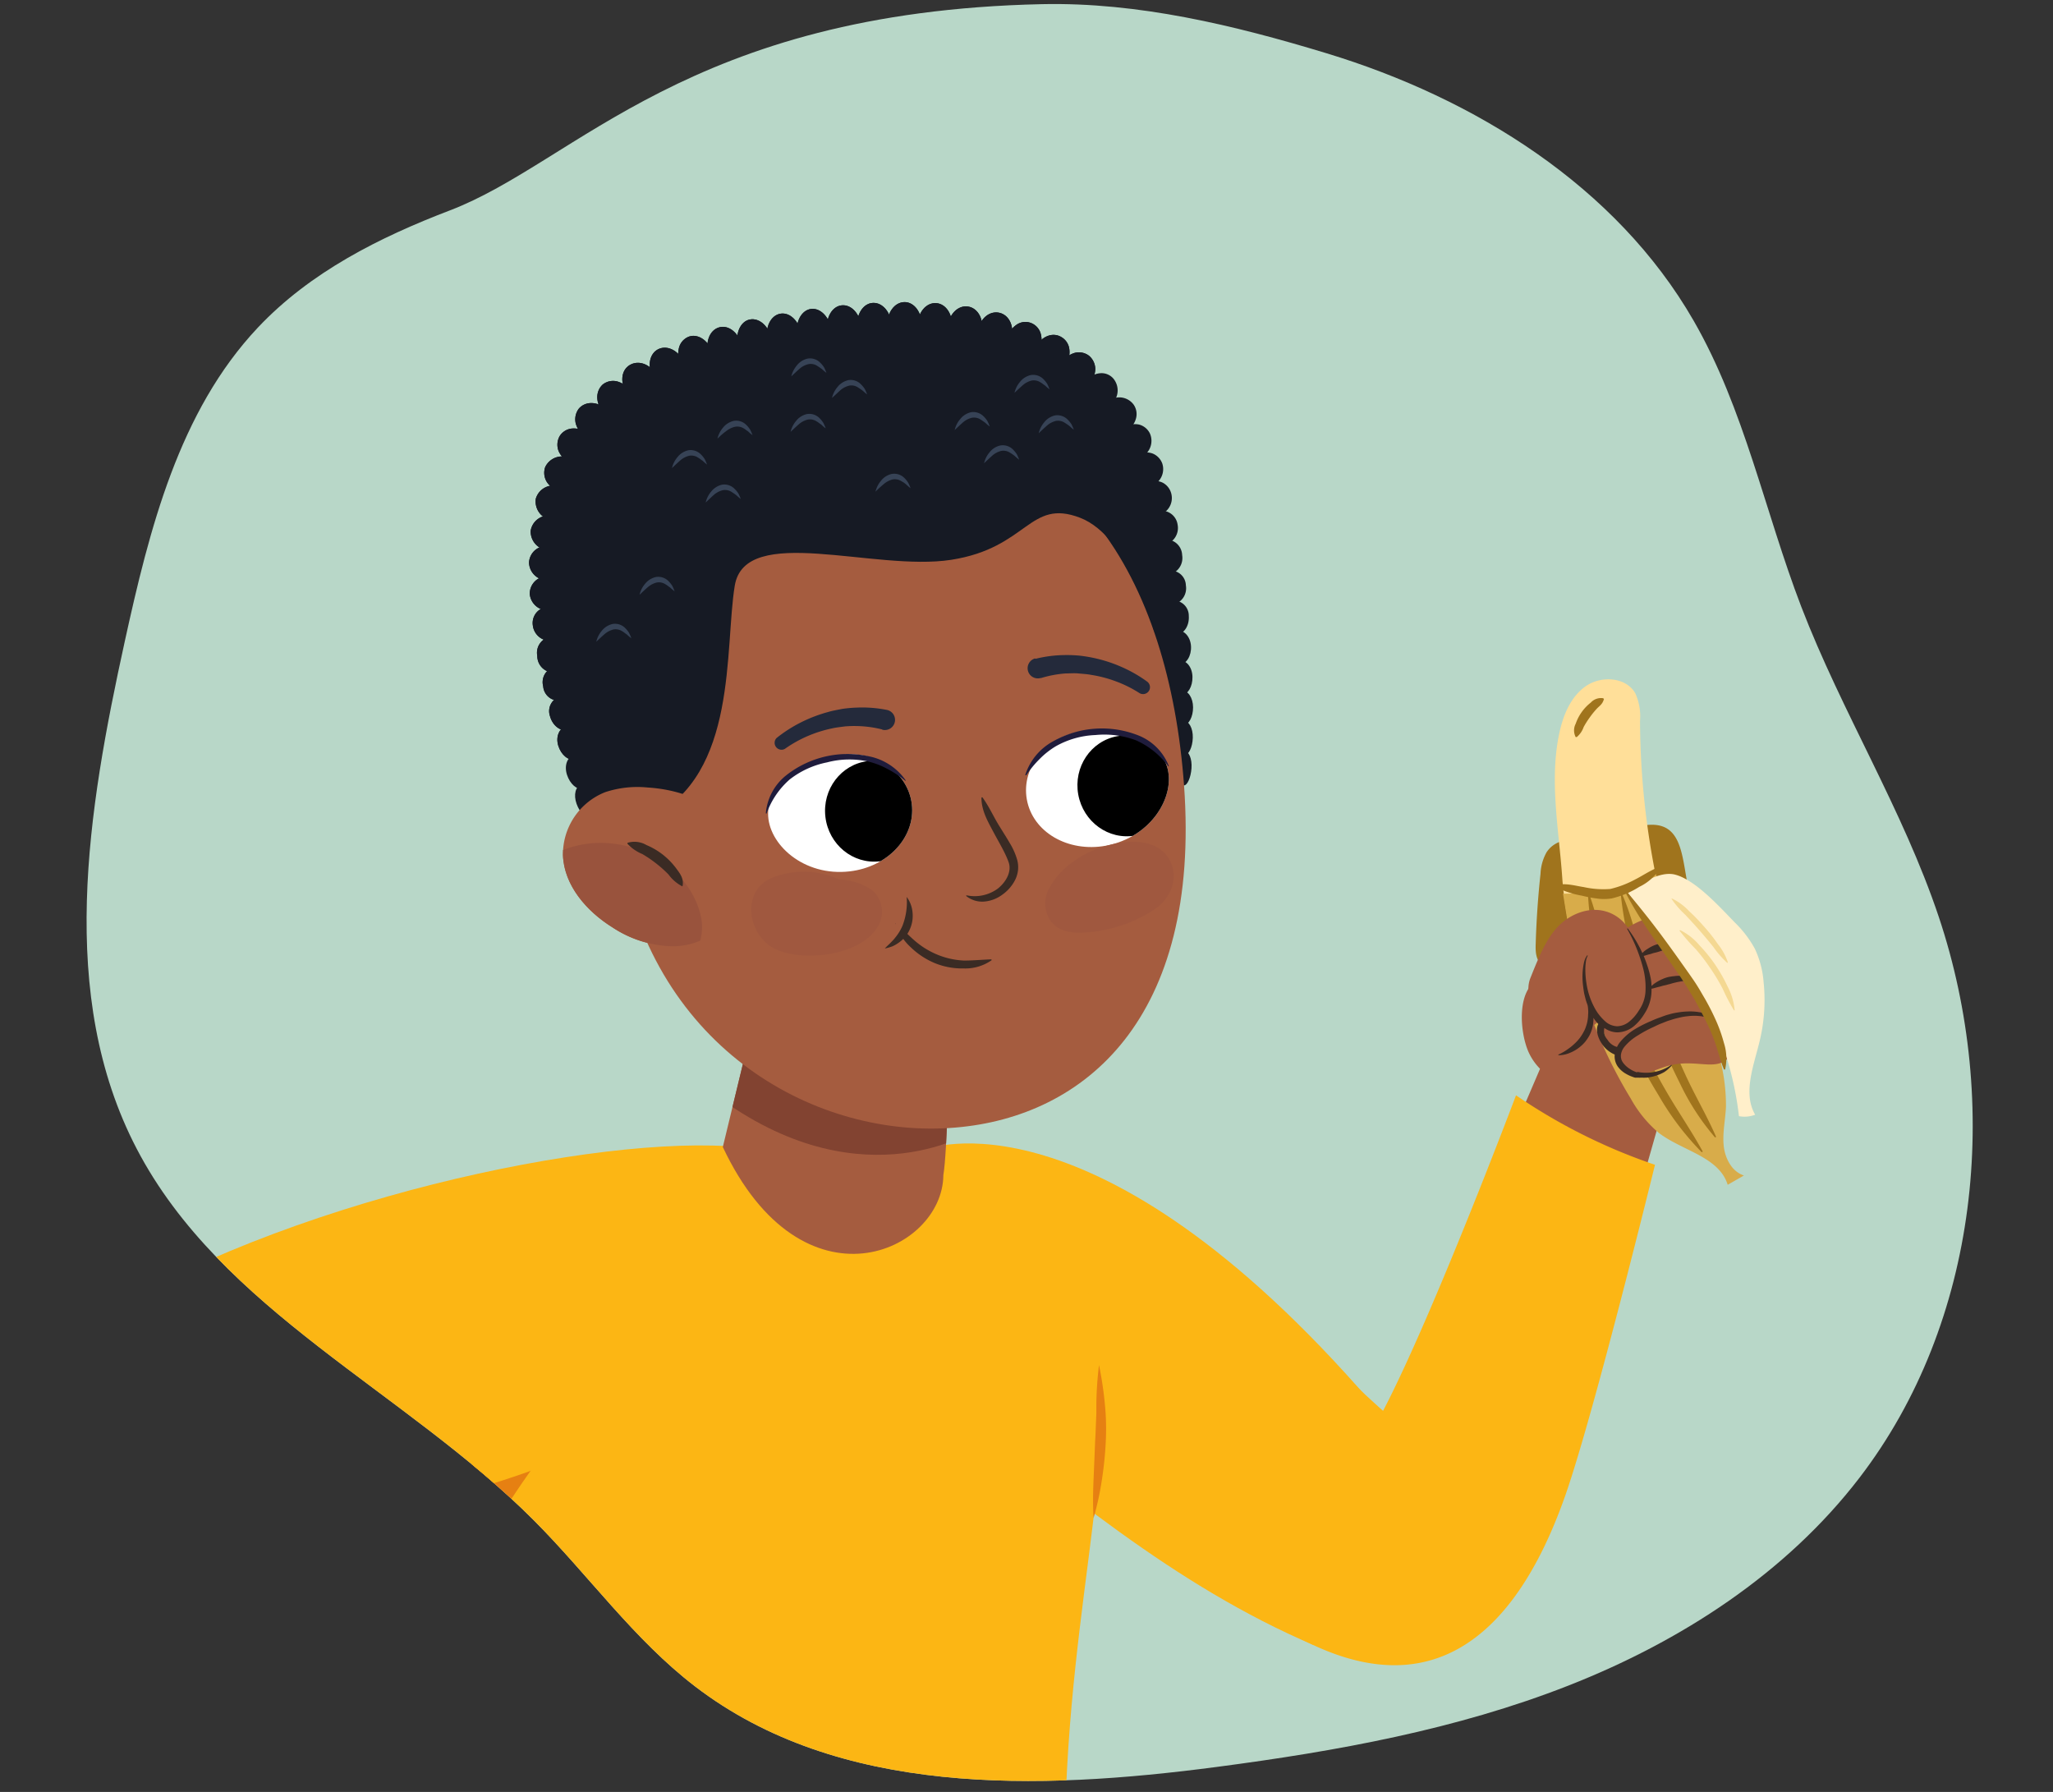 <svg id="Layer_1" data-name="Layer 1" xmlns="http://www.w3.org/2000/svg" xmlns:xlink="http://www.w3.org/1999/xlink" viewBox="0 0 380 331.65"><rect x="0" y="0" width="380" height="331.65" fill="#333333" stroke="none"/><defs><style>.cls-1{fill:#b8d7c8;}.cls-2{fill:none;}.cls-3{fill:#fff;}.cls-4{fill:#a55c3f;}.cls-5{clip-path:url(#clip-path);}.cls-6{fill:#f15a24;}.cls-7{clip-path:url(#clip-path-2);}.cls-8{fill:#824331;}.cls-9{fill:#fcb614;}.cls-10{clip-path:url(#clip-path-3);}.cls-11{fill:#e68012;}.cls-12{clip-path:url(#clip-path-4);}.cls-13{fill:#a0741d;}.cls-14{fill:#ffdf99;}.cls-15{fill:#d8ac4a;}.cls-16{fill:#3a2b24;}.cls-17{fill:#161a24;}.cls-18{fill:#ac8151;}.cls-19{clip-path:url(#clip-path-5);}.cls-20{fill:#a0583f;}.cls-21{fill:#1f1c3c;}.cls-22{clip-path:url(#clip-path-6);}.cls-23{fill:#99533d;}.cls-24{fill:#242a3b;}.cls-25{clip-path:url(#clip-path-7);}.cls-26{fill:#374356;}.cls-27{fill:#ffefca;}.cls-28{fill:#f4d892;}</style><clipPath id="clip-path"><path class="cls-1" d="M47.72,60.64C33.11,76.15,27.66,97.92,23.09,118.73c-6.85,31.23-12.58,65.5,2.2,93.86,15.63,30,49.69,44.87,73.56,68.83,10.08,10.11,18.46,22,29.78,30.68,26.57,20.38,63.43,19.29,96.62,14.92,22.13-2.91,44.3-6.9,65.08-15.06s40.24-20.73,53.83-38.43c22.16-28.86,26.25-69.32,14.7-103.83-6.65-19.86-17.93-37.85-25.45-57.4-6.77-17.64-10.51-36.58-19.93-52.95C299.17,34.47,273,18.2,245.54,9.86,228.42,4.66,210.68.38,192.84.77,127.38,2.2,106.65,30,83.3,38.93,70.24,43.92,57.42,50.35,47.72,60.64Z"/></clipPath><clipPath id="clip-path-2"><path class="cls-2" d="M238.06,243a126.82,126.82,0,0,0,17.69,19.76c9.34-17.9,30.33-67.35,30.33-67.35l23.69,2.8s-16.75,59.65-22.09,75c-12,34.55-32.05,39.92-72.34-.62Z"/></clipPath><clipPath id="clip-path-3"><path class="cls-2" d="M179.38,217.12c4.07,1.11,24-1.6,24.4,44.38.23,25-11.26,61.66-4.67,115.12,0,0-69,26.4-129.38-3.31,0,0,5.6-150.21,65.19-158.22C134.92,215.09,173.22,215.43,179.38,217.12Z"/></clipPath><clipPath id="clip-path-4"><path class="cls-2" d="M175.61,196.05s-.24,16.93-1,21.44c-.1,14.23-26.07,26.13-40.82-5.2L139.42,189Z"/></clipPath><clipPath id="clip-path-5"><path class="cls-3" d="M201,135.32c8.44-.61,13.49,1.85,15,6.53,1.71,5.38-2.85,13.14-11.34,14.68-7,1.26-13.52-2.52-14.6-8.57S193.86,135.84,201,135.32Z"/></clipPath><clipPath id="clip-path-6"><path class="cls-4" d="M135.53,154.53c-2.33-5.84-9.34-8.39-15.67-8.78a19,19,0,0,0-7.86.87,12.36,12.36,0,0,0-7.8,11.64c.2,5.6,4.36,10.39,9.15,13.37a20.9,20.9,0,0,0,10.86,3.5,12.65,12.65,0,0,0,10.15-4.62"/></clipPath><clipPath id="clip-path-7"><path class="cls-3" d="M154.6,139.93c-8.25,1.87-12.37,5.7-12.43,10.61-.06,5.65,6.56,11.74,15.12,10.73,7.06-.82,12.21-6.35,11.48-12.45S161.53,138.35,154.6,139.93Z"/></clipPath></defs><path class="cls-1" d="M47.72,60.64C33.11,76.15,27.66,97.92,23.09,118.73c-6.85,31.23-12.58,65.5,2.2,93.86,15.63,30,49.69,44.87,73.56,68.83,10.08,10.11,18.46,22,29.78,30.68,26.57,20.38,63.43,19.29,96.62,14.92,22.13-2.91,44.3-6.9,65.08-15.06s40.24-20.73,53.83-38.43c22.16-28.86,26.25-69.32,14.7-103.83-6.65-19.86-17.93-37.85-25.45-57.4-6.77-17.64-10.51-36.58-19.93-52.95C299.17,34.47,273,18.2,245.54,9.86,228.42,4.66,210.68.38,192.84.77,127.38,2.2,106.65,30,83.3,38.93,70.24,43.92,57.42,50.35,47.72,60.64Z"/><g class="cls-5"><path class="cls-4" d="M283.09,195.06A10.69,10.69,0,0,0,299,198.91a6.09,6.09,0,0,0,1.87-2c1-2,.38-4.43-.65-6.42-2.31-4.49-9-11.33-14.78-9.51C280.46,182.52,281.27,191.42,283.09,195.06Z"/><path class="cls-6" d="M116.92,215.63c-.07-1.11-2.25-1.44-2.23-.33.08,5.86,1,12.06-2.29,16.86-.32.47-.2.6.2.24C117.22,228.28,117.33,221.68,116.92,215.63Z"/><path class="cls-4" d="M238.06,243a126.82,126.82,0,0,0,17.69,19.76c9.34-17.9,30.33-67.35,30.33-67.35l23.69,2.8s-16.75,59.65-22.09,75c-12,34.55-32.05,39.92-72.34-.62Z"/><g class="cls-7"><path class="cls-8" d="M214,282l28.87-35.38,12.41,12.6s-25,12.56-25,33.34Z"/></g><path class="cls-9" d="M171.38,212.73s31.06-12.52,82.47,46.87c0,0-2.14,11.46-10.73,44.86-25.71-11-46.71-28.95-69.72-47.33Z"/><path class="cls-9" d="M179.38,217.12c4.07,1.11,24-1.6,24.4,44.38.23,25-11.26,61.66-4.67,115.12,0,0-69,26.4-129.38-3.31,0,0,5.6-150.21,65.19-158.22C134.92,215.09,173.22,215.43,179.38,217.12Z"/><g class="cls-10"><path class="cls-11" d="M82.64,267.75l22.46-4.69s-25.47,30.5-31.17,61S82.64,267.75,82.64,267.75Z"/></g><path class="cls-9" d="M145.52,214.05C128.07,207.5,71,217,30.81,236.88c0,0-2.19,30,33.21,44C64,280.84,156.88,268.49,145.52,214.05Z"/><path class="cls-4" d="M175.61,196.05s-.24,16.93-1,21.44c-.1,14.23-26.07,26.13-40.82-5.2L139.42,189Z"/><g class="cls-12"><path class="cls-8" d="M137.34,191.23l43.79,13-.56,4.86s-20.32,13.48-46.87-5.49Z"/></g><path class="cls-13" d="M312.69,165.23c1,4,3.23,7.93,2.67,12a2.09,2.09,0,0,1-.4,1.09c-.58.68-1.66.48-2.53.27-7.87-1.94-16.1,0-24.2.46a4.19,4.19,0,0,1-2.88-.56c-1.08-.82-1.15-2.39-1.1-3.75q.19-6.51.89-13a8.93,8.93,0,0,1,1.12-4c1.81-2.74,5.22-2.48,8.08-2.63,3.14-.16,5-1,7.94-1.88C311.91,150.38,311.08,158.53,312.69,165.23Z"/><path class="cls-14" d="M288.58,135.89c.7-3.4,2.09-6.9,4.94-8.89s7.44-1.71,9.16,1.31a10.27,10.27,0,0,1,.88,5.11,147.81,147.81,0,0,0,6.05,41.26c1.35,4.55,2.91,9,4.24,13.58a21.66,21.66,0,0,1,1.21,8.6c-.34,2.89-2,5.8-4.72,6.84-3,1.14-6.48-.28-8.68-2.61s-3.38-5.41-4.5-8.41c-3.64-9.76-7.29-19.82-8-30.3C288.55,153.65,286.78,144.57,288.58,135.89Z"/><path class="cls-15" d="M301.86,203.35a22.53,22.53,0,0,0,5.13,6.29c4.33,3.35,11.17,4.41,12.8,9.64l3-1.72c-2.27-.73-3.53-3.23-3.75-5.6s.32-4.74.43-7.12a34.45,34.45,0,0,0-1.39-9.86,181.35,181.35,0,0,0-9.5-28c-.46-1.07-2.41-6-2.41-6s-3.48,3.34-5.35,3.75c-2.57.57-11.51.68-11.51.68s1.86,11.74,2.53,14.28A88,88,0,0,0,301.86,203.35Z"/><path class="cls-13" d="M294.14,165.43c1.49,4.19,2.38,8.44,3.71,12.6a118.29,118.29,0,0,0,4.61,12.22,116.8,116.8,0,0,0,5.91,11.65c2.18,3.78,4.67,7.34,6.8,11.23l-.18.13a51.69,51.69,0,0,1-8-10.55A100.17,100.17,0,0,1,300.82,191a98.26,98.26,0,0,1-4.51-12.48,50.09,50.09,0,0,1-2.38-13Z"/><path class="cls-13" d="M300.22,165.44c1.68,3.75,2.56,7.69,3.72,11.55s2.35,7.7,3.73,11.47,2.89,7.49,4.6,11.12,3.74,7.08,5.37,10.83l-.18.12a45,45,0,0,1-6.62-10.25A101.9,101.9,0,0,1,306,189.07c-1.37-3.83-2.56-7.72-3.6-11.65A62.41,62.41,0,0,1,300,165.49Z"/><path class="cls-13" d="M296.88,129.38c-.27,1-.86,1.28-1.34,1.81a15.26,15.26,0,0,0-1.3,1.61,16.68,16.68,0,0,0-1.11,1.75,4.22,4.22,0,0,1-1.27,1.86l-.21,0a2.65,2.65,0,0,1,0-2.45,8.5,8.5,0,0,1,1.11-2.16,8.26,8.26,0,0,1,1.68-1.76,2.57,2.57,0,0,1,2.31-.81Z"/><path class="cls-4" d="M320.51,195c2-3.25-.51-2.91-2-5.22a5.78,5.78,0,0,0-.89-7.55c-.3-.29.87-1.76-.53-3.65a4.89,4.89,0,0,0-2.54-2.21c.83-1.76-.48-3.75-1.74-4.94-3.11-2.93-7.64-2.19-11.5.23-2.23-3.18-6.35-4.39-10.59-2-3.65,2.07-5.32,6-7.46,11.38-2.06,5.21,4.88,14.85,12.57,8.05,1.08.56,1.41,4.58,2.37,5,2.3,1.08,1.78,2.57,2.07,2.95,2.7,3.59,5.32.83,9.46,0C314.71,196.1,318.29,198.58,320.51,195Z"/><path class="cls-16" d="M309.44,197.18l-.07-.1a8.17,8.17,0,0,1-6.26,1.31l-.1.06c.1-.1,0,0,0,0h0l-.09,0-.19-.07-.38-.16a6.37,6.37,0,0,1-.72-.41,4.62,4.62,0,0,1-1.19-1.1,2.14,2.14,0,0,1-.41-1.5,3,3,0,0,1,.64-1.46,9.48,9.48,0,0,1,2.5-2.12,22.76,22.76,0,0,1,2.92-1.57c.5-.24,1-.49,1.52-.68s1-.43,1.56-.57a14.59,14.59,0,0,1,1.6-.45,11.34,11.34,0,0,1,1.63-.28,10.13,10.13,0,0,1,1.65-.07l.83.07.81.16a6.08,6.08,0,0,1,1.52.62,4,4,0,0,1,1.23,1.07l.1-.08a3.76,3.76,0,0,0-1.14-1.31,6.46,6.46,0,0,0-1.57-.86l-.85-.27-.89-.14a10.6,10.6,0,0,0-1.78-.06,12.8,12.8,0,0,0-1.76.18,10.86,10.86,0,0,0-1.71.38c-.58.14-1.1.37-1.65.56a17.27,17.27,0,0,0-1.6.65,22.74,22.74,0,0,0-3.11,1.58,10.89,10.89,0,0,0-2.76,2.49,5,5,0,0,0-.42.72,3,3,0,0,1-1.77-1.35,2.42,2.42,0,0,1-.57-2.16,4.26,4.26,0,0,0,2.36.81,5,5,0,0,0,3.13-1.16,9.08,9.08,0,0,0,1.07-1.08,10.9,10.9,0,0,0,.88-1.24l-.07.1a7.89,7.89,0,0,0,1.36-4.37c0-.11,0-.22,0-.34l.09,0c.35-.07.82-.23,1.39-.36.29-.07.58-.18.91-.24s.65-.18,1-.25a14.74,14.74,0,0,1,2.2-.51,14.29,14.29,0,0,1,4.28.1,10.12,10.12,0,0,1,1.91.5l.06-.12a10.38,10.38,0,0,0-1.86-.81,13.08,13.08,0,0,0-4.47-.69c-.41,0-.83,0-1.24.06a9.11,9.11,0,0,0-1.2.18,6,6,0,0,0-1.08.38,8.3,8.3,0,0,0-1.61.93l-.38.33a9.53,9.53,0,0,0-.13-1.31,19.77,19.77,0,0,0-.5-2c-.25-.77-.51-1.52-.82-2.25.32-.07.7-.22,1.19-.33.25-.06.51-.18.8-.24a8.48,8.48,0,0,0,.89-.24,11.24,11.24,0,0,1,1.94-.47,10,10,0,0,1,3.79.31,7.7,7.7,0,0,1,1.66.66l.07-.11a7.68,7.68,0,0,0-1.57-1,8.18,8.18,0,0,0-1.8-.65,9.82,9.82,0,0,0-2.2-.27c-.39,0-.77,0-1.15,0s-.74.12-1.1.18a6.33,6.33,0,0,0-1.77.84,4.5,4.5,0,0,0-1,.79c-.17-.38-.34-.76-.54-1.12a24.17,24.17,0,0,0-2.18-3.45l-.11.06a30.31,30.31,0,0,1,3,7.42,14,14,0,0,1,.42,4,6.77,6.77,0,0,1-1.23,3.71h0a7.93,7.93,0,0,1-1.7,2,3.7,3.7,0,0,1-2.33.93,3.47,3.47,0,0,1-2.3-1,9.08,9.08,0,0,1-1.64-2,13.77,13.77,0,0,1-1.73-4.92,16.31,16.31,0,0,1-.21-2.61,9.5,9.5,0,0,1,.09-1.31,3.19,3.19,0,0,1,.36-1.23l-.1-.07a3.39,3.39,0,0,0-.58,1.25,12.69,12.69,0,0,0-.23,1.35,13.12,13.12,0,0,0,0,2.73c.05.46.11.91.18,1.37s.19.89.31,1.36.24.78.38,1.16a4.49,4.49,0,0,1,.1.77,5,5,0,0,1,0,1,6.65,6.65,0,0,1-.1,1.06,6.34,6.34,0,0,1-.28,1.1,5.35,5.35,0,0,1-.47,1.07,7.75,7.75,0,0,1-1.36,1.86,10.79,10.79,0,0,1-1.55,1.3,9.22,9.22,0,0,1-1.74,1l0,.12a5.25,5.25,0,0,0,2.11-.43,7,7,0,0,0,1.93-1.15,6.72,6.72,0,0,0,.93-.92,8.92,8.92,0,0,0,.76-1.13,6.33,6.33,0,0,0,.51-1.28,5.64,5.64,0,0,0,.23-1.31,2.74,2.74,0,0,0,0-.7c.1.14.19.28.31.43a5.57,5.57,0,0,0,.45.54l.11.13.05.05c-.74,1.4.42,3.3.5,3.4a5.31,5.31,0,0,0,2.53,2.24s0,.06,0,.09a3.29,3.29,0,0,0,.66,2.25,4.79,4.79,0,0,0,1.54,1.29,6.13,6.13,0,0,0,.86.41l.46.17.25.07.16,0,.13,0h.18a5.9,5.9,0,0,0,.72,0,8.81,8.81,0,0,0,.89,0,7.36,7.36,0,0,0,1.74-.35,7.58,7.58,0,0,0,1.6-.69A6.34,6.34,0,0,0,309.44,197.18Z"/><path class="cls-17" d="M109.33,151.34c-17.38-59.52-6.23-81.41,34-88.66,42.85-7.7,65.49,2,71.76,36.25,5,27.3,4,46.43,4,46.43"/><path class="cls-17" d="M107.61,145.22c-1.08.29-1.49,1.88-.89,3.55s1.77,2.81,2.61,2.57,1.24-1.84.88-3.55S108.68,144.93,107.61,145.22Z"/><path class="cls-17" d="M106.21,139.8c-1.24.31-1.81,1.93-1.26,3.61s1.84,2.82,2.86,2.54,1.57-1.89,1.23-3.6S107.44,139.5,106.21,139.8Z"/><path class="cls-17" d="M104.93,134.36c-1.38.3-2.12,1.94-1.6,3.64s1.88,2.84,3.06,2.54,1.89-1.93,1.57-3.64S106.31,134.06,104.93,134.36Z"/><path class="cls-17" d="M103.8,128.88a2.81,2.81,0,0,0-2,3.66c.46,1.72,1.91,2.87,3.24,2.56s2.18-1.93,1.9-3.64A2.85,2.85,0,0,0,103.8,128.88Z"/><path class="cls-17" d="M102.84,123.37a2.93,2.93,0,0,0-2.3,3.64,2.87,2.87,0,1,0,5.62-1A2.94,2.94,0,0,0,102.84,123.37Z"/><path class="cls-17" d="M102.08,117.83a3,3,0,0,0-2.63,3.57,3.06,3.06,0,1,0,6-.83A3,3,0,0,0,102.08,117.83Z"/><path class="cls-17" d="M101.59,112.26a3.25,3.25,0,0,0-2.28,1.1,3,3,0,0,0-.69,2.36,3.23,3.23,0,0,0,3.55,2.87,3.35,3.35,0,0,0,2.89-3.46A3.18,3.18,0,0,0,101.59,112.26Z"/><path class="cls-17" d="M101.42,106.67a3.2,3.2,0,0,0-3.36,3.3,3.35,3.35,0,0,0,3.57,3,3.4,3.4,0,0,0,3.24-3.29A3.26,3.26,0,0,0,101.42,106.67Z"/><path class="cls-17" d="M101.66,101.09a3.23,3.23,0,0,0-3.74,3,3.36,3.36,0,0,0,3.51,3.3,3.55,3.55,0,0,0,3.6-3A3.42,3.42,0,0,0,101.66,101.09Z"/><path class="cls-17" d="M102.39,95.54a3.33,3.33,0,0,0-4.16,2.68,3.47,3.47,0,0,0,3.36,3.63,3.61,3.61,0,0,0,4-2.71C105.85,97.56,104.4,96,102.39,95.54Z"/><path class="cls-17" d="M103.74,90.12a3.39,3.39,0,0,0-4.56,2.17,3.49,3.49,0,0,0,3.07,4c2,.31,4-.68,4.35-2.22S105.79,90.81,103.74,90.12Z"/><path class="cls-17" d="M105.85,85a3.44,3.44,0,0,0-4.94,1.46,3.23,3.23,0,0,0,.28,2.7,4.13,4.13,0,0,0,2.34,1.75,4.69,4.69,0,0,0,2.88,0A2.54,2.54,0,0,0,108,87,5.08,5.08,0,0,0,105.85,85Z"/><path class="cls-17" d="M108.77,80.18a4.17,4.17,0,0,0-2.89-.87,3,3,0,0,0-2.32,1.46,3.24,3.24,0,0,0-.15,2.75,4.29,4.29,0,0,0,2.12,2.12,4.94,4.94,0,0,0,2.91.43,2.67,2.67,0,0,0,2-1.18,2.61,2.61,0,0,0,.12-2.31A5.36,5.36,0,0,0,108.77,80.18Z"/><path class="cls-17" d="M112.46,76c-1.59-1.71-4-1.88-5.31-.38a3.26,3.26,0,0,0-.59,2.72,4.28,4.28,0,0,0,1.77,2.48,5.34,5.34,0,0,0,2.85,1,2.6,2.6,0,0,0,2.21-.81C114.42,79.89,114,77.65,112.46,76Z"/><path class="cls-17" d="M116.78,72.45a4.5,4.5,0,0,0-2.52-1.85,3.09,3.09,0,0,0-2.69.56c-1.48,1.35-1.33,3.76.34,5.36s3.89,2,5,1.06a2.53,2.53,0,0,0,.86-2.2A5.45,5.45,0,0,0,116.78,72.45Z"/><path class="cls-17" d="M121.56,69.56c-1.08-2.13-3.31-3-5-2s-1.82,3.51-.41,5.38,3.56,2.67,4.86,1.84S122.61,71.64,121.56,69.56Z"/><path class="cls-17" d="M104.93,134.36c-1.38.3-2.12,1.94-1.6,3.64s1.88,2.84,3.06,2.54,1.89-1.93,1.57-3.64S106.31,134.06,104.93,134.36Z"/><path class="cls-17" d="M126.65,67.23c-.86-2.22-3-3.42-4.73-2.64s-2.19,3.24-1,5.32,3.22,3.16,4.64,2.47S127.5,69.45,126.65,67.23Z"/><path class="cls-17" d="M103.8,128.88a2.81,2.81,0,0,0-2,3.66c.46,1.72,1.91,2.87,3.24,2.56s2.18-1.93,1.9-3.64A2.85,2.85,0,0,0,103.8,128.88Z"/><path class="cls-17" d="M131.93,65.4c-.68-2.28-2.69-3.74-4.46-3.08a3,3,0,0,0-1.78,2,4.89,4.89,0,0,0,.25,3.19,5.5,5.5,0,0,0,2,2.48,2.71,2.71,0,0,0,2.44.46C131.89,69.93,132.62,67.72,131.93,65.4Z"/><path class="cls-17" d="M102.84,123.37a2.93,2.93,0,0,0-2.3,3.64,2.87,2.87,0,1,0,5.62-1A2.94,2.94,0,0,0,102.84,123.37Z"/><path class="cls-17" d="M137.33,64c-.55-2.36-2.44-3.93-4.23-3.41s-2.64,2.83-1.9,5.09,2.59,3.7,4.2,3.3S137.87,66.29,137.33,64Z"/><path class="cls-17" d="M102.08,117.83a3,3,0,0,0-2.63,3.57,3.06,3.06,0,1,0,6-.83A3,3,0,0,0,102.08,117.83Z"/><path class="cls-17" d="M142.8,62.79c-.43-2.37-2.23-4-4-3.66s-2.77,2.65-2.19,5,2.39,3.93,4,3.56S143.23,65.17,142.8,62.79Z"/><path class="cls-17" d="M101.59,112.26a3.25,3.25,0,0,0-2.28,1.1,3,3,0,0,0-.69,2.36,3.23,3.23,0,0,0,3.55,2.87,3.35,3.35,0,0,0,2.89-3.46A3.18,3.18,0,0,0,101.59,112.26Z"/><path class="cls-17" d="M148.31,61.87c-.35-2.4-2.09-4.12-3.87-3.81s-2.86,2.51-2.39,4.88,2.17,4,3.86,3.75S148.67,64.25,148.31,61.87Z"/><path class="cls-17" d="M101.42,106.67a3.2,3.2,0,0,0-3.36,3.3,3.35,3.35,0,0,0,3.57,3,3.4,3.4,0,0,0,3.24-3.29A3.26,3.26,0,0,0,101.42,106.67Z"/><path class="cls-17" d="M153.86,61.11c-.28-2.39-2-4.17-3.76-3.93s-2.92,2.41-2.54,4.8,2.06,4.11,3.75,3.86S154.13,63.5,153.86,61.11Z"/><path class="cls-17" d="M101.66,101.09a3.23,3.23,0,0,0-3.74,3,3.36,3.36,0,0,0,3.51,3.3,3.55,3.55,0,0,0,3.6-3A3.42,3.42,0,0,0,101.66,101.09Z"/><path class="cls-17" d="M159.42,60.56c-.18-2.41-1.8-4.23-3.61-4.05s-3,2.31-2.71,4.69,1.92,4.13,3.6,4S159.6,62.94,159.42,60.56Z"/><path class="cls-17" d="M102.39,95.54a3.33,3.33,0,0,0-4.16,2.68,3.47,3.47,0,0,0,3.36,3.63,3.61,3.61,0,0,0,4-2.71C105.85,97.56,104.4,96,102.39,95.54Z"/><path class="cls-17" d="M165,60.24c-.05-2.37-1.59-4.26-3.42-4.18s-3.13,2.16-2.92,4.55,1.75,4.23,3.42,4.1S165.06,62.63,165,60.24Z"/><path class="cls-17" d="M103.74,90.12a3.39,3.39,0,0,0-4.56,2.17,3.49,3.49,0,0,0,3.07,4c2,.31,4-.68,4.35-2.22S105.79,90.81,103.74,90.12Z"/><path class="cls-17" d="M170.6,60.25c.09-2.34-1.36-4.37-3.2-4.34s-3.26,2-3.16,4.37,1.54,4.24,3.2,4.23S170.51,62.62,170.6,60.25Z"/><path class="cls-17" d="M105.85,85a3.44,3.44,0,0,0-4.94,1.46,3.23,3.23,0,0,0,.28,2.7,4.13,4.13,0,0,0,2.34,1.75,4.69,4.69,0,0,0,2.88,0A2.54,2.54,0,0,0,108,87,5.08,5.08,0,0,0,105.85,85Z"/><path class="cls-17" d="M176.18,60.61c.25-2.32-1.05-4.4-2.92-4.51s-3.39,1.78-3.43,4.13,1.29,4.26,2.92,4.37S175.92,62.93,176.18,60.61Z"/><path class="cls-17" d="M108.77,80.18a4.17,4.17,0,0,0-2.89-.87,3,3,0,0,0-2.32,1.46,3.24,3.24,0,0,0-.15,2.75,4.29,4.29,0,0,0,2.12,2.12,4.94,4.94,0,0,0,2.91.43,2.67,2.67,0,0,0,2-1.18,2.61,2.61,0,0,0,.12-2.31A5.36,5.36,0,0,0,108.77,80.18Z"/><path class="cls-17" d="M181.71,61.42c.46-2.26-.68-4.42-2.55-4.69s-3.55,1.48-3.74,3.8,1,4.31,2.57,4.53S181.24,63.67,181.71,61.42Z"/><path class="cls-17" d="M112.46,76c-1.59-1.71-4-1.88-5.31-.38a3.26,3.26,0,0,0-.59,2.72,4.28,4.28,0,0,0,1.77,2.48,5.34,5.34,0,0,0,2.85,1,2.6,2.6,0,0,0,2.21-.81C114.42,79.89,114,77.65,112.46,76Z"/><path class="cls-17" d="M187.13,62.78c.7-2.15-.22-4.41-2.09-4.88S181.34,59,181,61.27s.58,4.33,2.13,4.69S186.42,64.94,187.13,62.78Z"/><path class="cls-17" d="M116.78,72.45a4.5,4.5,0,0,0-2.52-1.85,3.09,3.09,0,0,0-2.69.56c-1.48,1.35-1.33,3.76.34,5.36s3.89,2,5,1.06a2.53,2.53,0,0,0,.86-2.2A5.45,5.45,0,0,0,116.78,72.45Z"/><path class="cls-17" d="M192.34,64.78a4.29,4.29,0,0,0,.3-3,3,3,0,0,0-1.8-2,2.88,2.88,0,0,0-2.68.32,4.43,4.43,0,0,0-1.76,2.49,5.17,5.17,0,0,0,0,3A2.76,2.76,0,0,0,188,67.38a2.9,2.9,0,0,0,2.37-.35A5.14,5.14,0,0,0,192.34,64.78Z"/><path class="cls-17" d="M121.56,69.56c-1.08-2.13-3.31-3-5-2s-1.82,3.51-.41,5.38,3.56,2.67,4.86,1.84S122.61,71.64,121.56,69.56Z"/><path class="cls-17" d="M197.23,67.5a4.07,4.07,0,0,0,.7-2.87,3,3,0,0,0-1.52-2.27c-1.72-1-3.89.06-4.76,2.11s-.42,4.19.93,4.91a2.85,2.85,0,0,0,2.36,0A5,5,0,0,0,197.23,67.5Z"/><path class="cls-17" d="M126.65,67.23c-.86-2.22-3-3.42-4.73-2.64s-2.19,3.24-1,5.32,3.22,3.16,4.64,2.47S127.5,69.45,126.65,67.23Z"/><path class="cls-17" d="M201.6,71a4,4,0,0,0,1.13-2.69,3.26,3.26,0,0,0-1.16-2.47,3.09,3.09,0,0,0-2.65-.53,4.05,4.05,0,0,0-2.34,1.82,4.84,4.84,0,0,0-.77,2.81,2.54,2.54,0,0,0,1,2.09,2.71,2.71,0,0,0,2.32.39A4.75,4.75,0,0,0,201.6,71Z"/><path class="cls-17" d="M131.93,65.4c-.68-2.28-2.69-3.74-4.46-3.08a3,3,0,0,0-1.78,2,4.89,4.89,0,0,0,.25,3.19,5.5,5.5,0,0,0,2,2.48,2.71,2.71,0,0,0,2.44.46C131.89,69.93,132.62,67.72,131.93,65.4Z"/><path class="cls-17" d="M205.38,75.08a3.42,3.42,0,0,0,.71-5,2.89,2.89,0,0,0-2.5-1,3.81,3.81,0,0,0-2.54,1.34,4.81,4.81,0,0,0-1.19,2.63,2.79,2.79,0,0,0,.68,2.21C201.63,76.35,203.73,76.34,205.38,75.08Z"/><path class="cls-17" d="M137.33,64c-.55-2.36-2.44-3.93-4.23-3.41s-2.64,2.83-1.9,5.09,2.59,3.7,4.2,3.3S137.87,66.29,137.33,64Z"/><path class="cls-17" d="M208.51,79.71a3.65,3.65,0,0,0,1.72-2.14,3.07,3.07,0,0,0-.37-2.64,3.3,3.3,0,0,0-5-.44c-1.6,1.35-2,3.36-1.14,4.63A3.69,3.69,0,0,0,208.51,79.71Z"/><path class="cls-17" d="M142.8,62.79c-.43-2.37-2.23-4-4-3.66s-2.77,2.65-2.19,5,2.39,3.93,4,3.56S143.23,65.17,142.8,62.79Z"/><path class="cls-17" d="M211,84.71a3.36,3.36,0,0,0,1.84-4.49,3.1,3.1,0,0,0-2-1.64,3.67,3.67,0,0,0-2.71.48,4,4,0,0,0-1.74,2.07,2.65,2.65,0,0,0,.09,2.32A3.57,3.57,0,0,0,211,84.71Z"/><path class="cls-17" d="M148.31,61.87c-.35-2.4-2.09-4.12-3.87-3.81s-2.86,2.51-2.39,4.88,2.17,4,3.86,3.75S148.67,64.25,148.31,61.87Z"/><path class="cls-17" d="M212.94,90a3.32,3.32,0,0,0,2.19-4.22,3.17,3.17,0,0,0-1.78-1.84,3.48,3.48,0,0,0-2.66.12,3.33,3.33,0,0,0-2,4.14A3.46,3.46,0,0,0,212.94,90Z"/><path class="cls-17" d="M153.86,61.11c-.28-2.39-2-4.17-3.76-3.93s-2.92,2.41-2.54,4.8,2.06,4.11,3.75,3.86S154.13,63.5,153.86,61.11Z"/><path class="cls-17" d="M214.39,95.36a3.27,3.27,0,0,0,2.41-4,3.17,3.17,0,0,0-1.54-2,3.28,3.28,0,0,0-2.56-.17,3.24,3.24,0,0,0-2.27,3.91A3.38,3.38,0,0,0,214.39,95.36Z"/><path class="cls-17" d="M159.42,60.56c-.18-2.41-1.8-4.23-3.61-4.05s-3,2.31-2.71,4.69,1.92,4.13,3.6,4S159.6,62.94,159.42,60.56Z"/><path class="cls-17" d="M215.47,100.85a3.19,3.19,0,0,0,2.5-3.74,3,3,0,0,0-3.76-2.49,3.13,3.13,0,0,0-2.4,3.71A3.3,3.3,0,0,0,215.47,100.85Z"/><path class="cls-17" d="M165,60.24c-.05-2.37-1.59-4.26-3.42-4.18s-3.13,2.16-2.92,4.55,1.75,4.23,3.42,4.1S165.06,62.63,165,60.24Z"/><path class="cls-17" d="M216.37,106.36a3.16,3.16,0,0,0,2.44-3.62,3,3,0,1,0-5.86,1A3.17,3.17,0,0,0,216.37,106.36Z"/><path class="cls-17" d="M170.6,60.25c.09-2.34-1.36-4.37-3.2-4.34s-3.26,2-3.16,4.37,1.54,4.24,3.2,4.23S170.51,62.62,170.6,60.25Z"/><path class="cls-17" d="M217.17,111.9a3.11,3.11,0,0,0,2.33-3.55,2.81,2.81,0,1,0-5.52.8A3.1,3.1,0,0,0,217.17,111.9Z"/><path class="cls-17" d="M176.18,60.61c.25-2.32-1.05-4.4-2.92-4.51s-3.39,1.78-3.43,4.13,1.29,4.26,2.92,4.37S175.92,62.93,176.18,60.61Z"/><path class="cls-17" d="M217.84,117.45c1.35-.14,2.33-1.7,2.2-3.47a2.82,2.82,0,0,0-3-2.84,2.86,2.86,0,0,0-2.16,3.47C215.18,116.32,216.5,117.6,217.84,117.45Z"/><path class="cls-17" d="M181.71,61.42c.46-2.26-.68-4.42-2.55-4.69s-3.55,1.48-3.74,3.8,1,4.31,2.57,4.53S181.24,63.67,181.71,61.42Z"/><path class="cls-17" d="M218.39,123c1.22-.11,2.16-1.63,2.06-3.4s-1.31-3.09-2.7-2.93-2.27,1.68-2,3.4S217.17,123.12,218.39,123Z"/><path class="cls-17" d="M187.13,62.78c.7-2.15-.22-4.41-2.09-4.88S181.34,59,181,61.27s.58,4.33,2.13,4.69S186.42,64.94,187.13,62.78Z"/><path class="cls-17" d="M218.81,128.59c1.08-.06,1.95-1.55,1.91-3.33s-1.13-3.12-2.4-3-2.1,1.6-1.87,3.33S217.72,128.66,218.81,128.59Z"/><path class="cls-17" d="M192.34,64.78a4.29,4.29,0,0,0,.3-3,3,3,0,0,0-1.8-2,2.88,2.88,0,0,0-2.68.32,4.43,4.43,0,0,0-1.76,2.49,5.17,5.17,0,0,0,0,3A2.76,2.76,0,0,0,188,67.38a2.9,2.9,0,0,0,2.37-.35A5.14,5.14,0,0,0,192.34,64.78Z"/><path class="cls-17" d="M219.09,134.18c.94,0,1.75-1.5,1.74-3.27s-.94-3.16-2.07-3.08-1.88,1.54-1.7,3.27S218.15,134.21,219.09,134.18Z"/><path class="cls-17" d="M197.23,67.5a4.07,4.07,0,0,0,.7-2.87,3,3,0,0,0-1.52-2.27c-1.72-1-3.89.06-4.76,2.11s-.42,4.19.93,4.91a2.85,2.85,0,0,0,2.36,0A5,5,0,0,0,197.23,67.5Z"/><path class="cls-17" d="M219.23,139.77c.77,0,1.5-1.44,1.55-3.22s-.73-3.18-1.72-3.13-1.64,1.48-1.51,3.22S218.44,139.77,219.23,139.77Z"/><path class="cls-17" d="M201.6,71a4,4,0,0,0,1.13-2.69,3.26,3.26,0,0,0-1.16-2.47,3.09,3.09,0,0,0-2.65-.53,4.05,4.05,0,0,0-2.34,1.82,4.84,4.84,0,0,0-.77,2.81,2.54,2.54,0,0,0,1,2.09,2.71,2.71,0,0,0,2.32.39A4.75,4.75,0,0,0,201.6,71Z"/><path class="cls-17" d="M219.16,145.36c.59,0,1.25-1.39,1.38-3.16s-.49-3.21-1.32-3.19-1.41,1.43-1.3,3.17S218.56,145.33,219.16,145.36Z"/><path class="cls-17" d="M109.33,151.34c-17.38-59.52-6.23-81.41,34-88.66,42.85-7.7,65.49,2,71.76,36.25,5,27.3,4,46.43,4,46.43"/><path class="cls-18" d="M180.22,87.25a1.42,1.42,0,0,1,1.57-1.16l2.41.29c.81.1,1.6.25,2.4.38a1.46,1.46,0,1,1-.44,2.89c-.79-.12-1.6-.23-2.39-.38l-2.39-.46A1.39,1.39,0,0,1,180.22,87.25Z"/><path class="cls-4" d="M114.77,157.85c6.36,36.74,36.79,53,62.08,50.84,23.9-2,45.44-20.13,42.31-63.33C216.43,107.81,198.73,75.17,158.4,80S108.36,120.76,114.77,157.85Z"/><path class="cls-16" d="M183.48,177.76a8.46,8.46,0,0,1-5.06,1.48,13.48,13.48,0,0,1-5.28-.94,14.23,14.23,0,0,1-4.49-2.91,10.38,10.38,0,0,1-2.89-4.38.1.1,0,0,1,.07-.13.11.11,0,0,1,.1,0c1.28,1.21,2.39,2.4,3.65,3.45a15.29,15.29,0,0,0,4.15,2.45,14.58,14.58,0,0,0,4.7,1c1.63,0,3.22-.15,5-.22a.1.1,0,0,1,.11.1A.09.09,0,0,1,183.48,177.76Z"/><path class="cls-3" d="M201,135.32c8.44-.61,13.49,1.85,15,6.53,1.71,5.38-2.85,13.14-11.34,14.68-7,1.26-13.52-2.52-14.6-8.57S193.86,135.84,201,135.32Z"/><g class="cls-19"><ellipse cx="208.45" cy="145.46" rx="9.02" ry="9.34" transform="translate(-22.44 39.16) rotate(-10.19)"/></g><path class="cls-20" d="M143.8,175.78c5.08,2.22,15,1.11,18.4-3.85a5.3,5.3,0,0,0-.87-7.25,12.09,12.09,0,0,0-6.06-1.94,15.76,15.76,0,0,0-12.15-.36C136.93,164.73,138.3,173.38,143.8,175.78Z"/><path class="cls-20" d="M194.38,164.09c1.94-3.49,5.78-6.08,9.53-7.28s8.77-1.89,11.7,1.13a6.27,6.27,0,0,1,1.23,6.43,8.1,8.1,0,0,1-3.37,4.08l-.32.21-.08.05-.39.25a26.92,26.92,0,0,1-12.59,3.67c-2.14.05-4.32-.4-5.67-2.22A5.85,5.85,0,0,1,194.38,164.09Z"/><path class="cls-17" d="M120.52,151.22C136.59,143.29,134.09,120,136,108.4s25.83-2.58,40.06-4.79,14.42-11.39,23.84-7.79,13.91,21.67,13.91,21.67l-6.61-28.14L182.11,71.77l-48.57,4-19,18.53-7.05,29.88,4.87,25.23Z"/><path class="cls-21" d="M189.79,143.37a10.84,10.84,0,0,1,5.11-6.15,18.33,18.33,0,0,1,15.78-1.12,10,10,0,0,1,5.65,5.64.09.09,0,0,1,0,.09.07.07,0,0,1-.08,0h0a15.08,15.08,0,0,0-5.93-4.79,16.61,16.61,0,0,0-7.55-1,16.19,16.19,0,0,0-7.33,2.07,14.85,14.85,0,0,0-3,2.36,18.89,18.89,0,0,0-2.47,3h0a.07.07,0,0,1-.09,0A.07.07,0,0,1,189.79,143.37Z"/><path class="cls-4" d="M135.53,154.53c-2.33-5.84-9.34-8.39-15.67-8.78a19,19,0,0,0-7.86.87,12.36,12.36,0,0,0-7.8,11.64c.2,5.6,4.36,10.39,9.15,13.37a20.9,20.9,0,0,0,10.86,3.5,12.65,12.65,0,0,0,10.15-4.62"/><g class="cls-22"><path class="cls-23" d="M104.19,157.35c9.74-4,22.55,1.24,25.4,11.67a9.52,9.52,0,0,1,0,5.13,7.74,7.74,0,0,1-4.68,7.26,7.63,7.63,0,0,1-9.78-4.06c-1.58-3.42-4.87-5.5-9.28-5.78C98.25,171.08,97.7,160,104.19,157.35Z"/></g><path class="cls-16" d="M126.21,164a7.22,7.22,0,0,1-2.47-2.15,22.31,22.31,0,0,0-2.3-2.05,22.59,22.59,0,0,0-2.56-1.74,7.82,7.82,0,0,1-2.7-1.85.17.17,0,0,1,0-.23l0,0a4.38,4.38,0,0,1,3.47.42,13.21,13.21,0,0,1,3,1.75,13.43,13.43,0,0,1,2.45,2.49c.68.92,1.48,1.86,1.26,3.26a.18.18,0,0,1-.19.14Z"/><path class="cls-24" d="M163.26,135a20.7,20.7,0,0,0-4.58-.62,20.39,20.39,0,0,0-2.34.07c-.77.11-1.55.18-2.32.36a23.27,23.27,0,0,0-8.66,3.73l-.08.06a1.28,1.28,0,0,1-1.55-2,25.47,25.47,0,0,1,4.54-2.91,26.55,26.55,0,0,1,5-1.91c.86-.26,1.76-.4,2.64-.58a25,25,0,0,1,2.72-.24,23.4,23.4,0,0,1,5.47.42,1.88,1.88,0,0,1-.63,3.71l-.09,0Z"/><path class="cls-24" d="M191.68,121.93a23.37,23.37,0,0,1,5.44-.69,24.82,24.82,0,0,1,2.73.11,27,27,0,0,1,2.67.44,26.44,26.44,0,0,1,5.1,1.66,25.29,25.29,0,0,1,4.68,2.68,1.28,1.28,0,0,1-1.45,2.11l-.08-.05a22.3,22.3,0,0,0-4.24-2.09,23.08,23.08,0,0,0-4.6-1.2c-.77-.15-1.56-.18-2.34-.26s-1.56,0-2.33,0a20.53,20.53,0,0,0-4.55.85l-.12,0a1.88,1.88,0,0,1-1-3.63Z"/><path class="cls-16" d="M181.86,147.59c1.32,1.84,2.11,3.75,3.29,5.58.56.92,1.16,1.84,1.71,2.8a12.61,12.61,0,0,1,1.42,3.18,5.24,5.24,0,0,1,.15,1.91,5.51,5.51,0,0,1-.54,1.81,7.51,7.51,0,0,1-2.37,2.72,6.49,6.49,0,0,1-3.33,1.27,4.72,4.72,0,0,1-3.32-1,.1.1,0,0,1,0-.14.1.1,0,0,1,.1,0,7.24,7.24,0,0,0,5.72-1.26c1.52-1.21,2.62-3.14,2-4.89s-1.81-3.69-2.84-5.63-2.19-3.94-2.19-6.27a.09.09,0,0,1,.1-.1A.1.1,0,0,1,181.86,147.59Z"/><path class="cls-3" d="M154.6,139.93c-8.25,1.87-12.37,5.7-12.43,10.61-.06,5.65,6.56,11.74,15.12,10.73,7.06-.82,12.21-6.35,11.48-12.45S161.53,138.35,154.6,139.93Z"/><g class="cls-25"><ellipse cx="161.75" cy="150.12" rx="9.02" ry="9.34" transform="translate(-16.56 20.1) rotate(-6.76)"/></g><path class="cls-21" d="M167.51,144.46a18.91,18.91,0,0,0-3.24-2.14,14.75,14.75,0,0,0-3.57-1.38,16.19,16.19,0,0,0-7.61.16,16.4,16.4,0,0,0-6.93,3.17,15.11,15.11,0,0,0-4.27,6.3h0a.09.09,0,0,1-.09,0,.08.08,0,0,1-.05-.07,10.06,10.06,0,0,1,3.77-7A18.37,18.37,0,0,1,160.94,140a10.87,10.87,0,0,1,6.68,4.4.07.07,0,0,1,0,.09.06.06,0,0,1-.08,0Z"/><path class="cls-4" d="M167.82,166a7.44,7.44,0,0,1-4,9.55"/><path class="cls-16" d="M167.82,166a5.6,5.6,0,0,1,1.08,2.81,6.08,6.08,0,0,1-.45,3.08,5.88,5.88,0,0,1-1.92,2.45,7,7,0,0,1-1.31.79,9.12,9.12,0,0,1-1.44.42c.33-.39.7-.69,1-1s.65-.65.91-1a9.18,9.18,0,0,0,1.35-2.2A12,12,0,0,0,167.82,166Z"/><path class="cls-26" d="M146.34,79.92a4.81,4.81,0,0,1,1-2,3.54,3.54,0,0,1,2-1.28,2.64,2.64,0,0,1,2.34.74,4.66,4.66,0,0,1,.72.9,7,7,0,0,1,.43,1,7.16,7.16,0,0,1-.82-.7c-.3-.18-.55-.42-.83-.57a2.24,2.24,0,0,0-1.64-.36,4,4,0,0,0-1.63.83C147.39,78.93,146.88,79.42,146.34,79.92Z"/><path class="cls-26" d="M162.05,91a4.81,4.81,0,0,1,1-2,3.49,3.49,0,0,1,2-1.28,2.64,2.64,0,0,1,2.34.74,4.38,4.38,0,0,1,.72.9,7,7,0,0,1,.43,1c-.3-.23-.57-.47-.82-.7s-.54-.42-.83-.57a2.23,2.23,0,0,0-1.64-.36,4,4,0,0,0-1.63.83C163.1,90,162.59,90.44,162.05,91Z"/><path class="cls-26" d="M192.26,80.18a4.93,4.93,0,0,1,1-2,3.56,3.56,0,0,1,2-1.29,2.67,2.67,0,0,1,2.34.75,5.08,5.08,0,0,1,.73.89,10.36,10.36,0,0,1,.43,1c-.31-.23-.57-.47-.83-.7a9.5,9.5,0,0,0-.83-.57,2.23,2.23,0,0,0-1.64-.36,4,4,0,0,0-1.63.83C193.31,79.19,192.8,79.67,192.26,80.18Z"/><path class="cls-26" d="M130.62,93a4.79,4.79,0,0,1,1-2,3.61,3.61,0,0,1,2-1.29,2.66,2.66,0,0,1,2.33.75,5.08,5.08,0,0,1,.73.89,8.45,8.45,0,0,1,.43,1c-.31-.23-.57-.47-.83-.7a9.4,9.4,0,0,0-.82-.57,2.26,2.26,0,0,0-1.65-.36,4,4,0,0,0-1.63.83C131.67,92,131.16,92.5,130.62,93Z"/><path class="cls-26" d="M124.38,86.63a4.81,4.81,0,0,1,1-2,3.56,3.56,0,0,1,2-1.29,2.65,2.65,0,0,1,2.34.75,4.61,4.61,0,0,1,.72.89,8.45,8.45,0,0,1,.43,1,9.94,9.94,0,0,1-.82-.7c-.3-.19-.55-.43-.83-.57a2.2,2.2,0,0,0-1.65-.36,4,4,0,0,0-1.62.83C125.43,85.64,124.92,86.12,124.38,86.63Z"/><path class="cls-26" d="M110.37,118.77a4.69,4.69,0,0,1,1-2,3.54,3.54,0,0,1,2-1.28,2.65,2.65,0,0,1,2.34.74,4.74,4.74,0,0,1,.72.9,8.32,8.32,0,0,1,.43,1,8.28,8.28,0,0,1-.83-.7c-.29-.18-.54-.42-.82-.57a2.25,2.25,0,0,0-1.65-.36,4,4,0,0,0-1.62.83C111.42,117.78,110.91,118.26,110.37,118.77Z"/><path class="cls-26" d="M118.38,110.08a4.67,4.67,0,0,1,1-2,3.54,3.54,0,0,1,2-1.28,2.65,2.65,0,0,1,2.34.74,5.08,5.08,0,0,1,.72.9,8.32,8.32,0,0,1,.43,1,8.28,8.28,0,0,1-.83-.7c-.29-.18-.54-.42-.82-.57a2.25,2.25,0,0,0-1.65-.36,3.92,3.92,0,0,0-1.62.83C119.43,109.08,118.92,109.57,118.38,110.08Z"/><path class="cls-26" d="M132.8,81.18a4.79,4.79,0,0,1,1-2,3.57,3.57,0,0,1,2-1.28,2.62,2.62,0,0,1,2.33.74,4.8,4.8,0,0,1,.73.9,8.32,8.32,0,0,1,.43,1,8.28,8.28,0,0,1-.83-.7c-.3-.18-.54-.42-.83-.57A2.23,2.23,0,0,0,136,79a4,4,0,0,0-1.63.83C133.84,80.19,133.34,80.67,132.8,81.18Z"/><path class="cls-26" d="M182.15,85.73a4.69,4.69,0,0,1,1-2,3.49,3.49,0,0,1,2-1.28,2.65,2.65,0,0,1,2.34.74,5,5,0,0,1,.72.89,9.14,9.14,0,0,1,.43,1c-.31-.23-.57-.47-.83-.7a9.4,9.4,0,0,0-.82-.57,2.25,2.25,0,0,0-1.65-.36,3.86,3.86,0,0,0-1.62.83C183.2,84.74,182.69,85.22,182.15,85.73Z"/><path class="cls-26" d="M176.71,79.59a4.63,4.63,0,0,1,1-2,3.56,3.56,0,0,1,2-1.29,2.66,2.66,0,0,1,2.34.75,4.33,4.33,0,0,1,.72.89,8.32,8.32,0,0,1,.43,1,9.8,9.8,0,0,1-.83-.69,9.4,9.4,0,0,0-.82-.57,2.2,2.2,0,0,0-1.65-.36,3.83,3.83,0,0,0-1.62.82C177.76,78.6,177.25,79.08,176.71,79.59Z"/><path class="cls-26" d="M187.78,72.7a4.69,4.69,0,0,1,1-2,3.54,3.54,0,0,1,2-1.28,2.65,2.65,0,0,1,2.34.74,4.74,4.74,0,0,1,.72.9,8.32,8.32,0,0,1,.43,1,9.86,9.86,0,0,1-.83-.7c-.29-.18-.54-.42-.82-.57a2.25,2.25,0,0,0-1.65-.36,3.86,3.86,0,0,0-1.62.83C188.83,71.71,188.32,72.19,187.78,72.7Z"/><path class="cls-26" d="M154,73.65a4.79,4.79,0,0,1,1-2,3.56,3.56,0,0,1,2-1.29,2.64,2.64,0,0,1,2.34.75,5.08,5.08,0,0,1,.73.89,8.45,8.45,0,0,1,.43,1c-.31-.23-.57-.47-.83-.7a9.5,9.5,0,0,0-.83-.57,2.18,2.18,0,0,0-1.64-.36,4,4,0,0,0-1.63.83C155.07,72.66,154.57,73.14,154,73.65Z"/><path class="cls-26" d="M146.47,69.66a4.87,4.87,0,0,1,1-2,3.56,3.56,0,0,1,2-1.29,2.64,2.64,0,0,1,2.34.75,4.74,4.74,0,0,1,.73.89,8.32,8.32,0,0,1,.43,1,9.8,9.8,0,0,1-.83-.69,9.5,9.5,0,0,0-.83-.57,2.18,2.18,0,0,0-1.64-.36,3.81,3.81,0,0,0-1.63.82C147.52,68.67,147,69.15,146.47,69.66Z"/><path class="cls-9" d="M238.06,243A201.33,201.33,0,0,0,256,261.12c9.34-17.89,24.61-58.4,24.61-58.4a105.48,105.48,0,0,0,25.72,12.86s-11.18,45.63-16.53,61c-12.15,34.8-35.68,46.7-75.67,5.51Z"/><path class="cls-11" d="M203.42,252.65a64.84,64.84,0,0,1,1.07,7.07,46.27,46.27,0,0,1,.18,7.16,67.5,67.5,0,0,1-.73,7.1,54.35,54.35,0,0,1-1.53,7c-.14-2.39-.1-4.76,0-7.12s.2-4.71.29-7.06c.08-1.17.11-2.34.16-3.51l.07-1.75c0-.59,0-1.18,0-1.76A65.84,65.84,0,0,1,203.42,252.65Z"/><path class="cls-27" d="M301.34,165.27s5.11,7.72,6.77,9.65a59.11,59.11,0,0,1,13.76,31.66,5.44,5.44,0,0,0,3-.27c-2.31-4-.28-9,.82-13.58a32.23,32.23,0,0,0,.74-11,17.49,17.49,0,0,0-1.65-6.2,20.37,20.37,0,0,0-3.68-4.8c-2.66-2.73-7.21-7.83-11-8.84C306.52,160.9,301.34,165.27,301.34,165.27Z"/><path class="cls-13" d="M287.84,163.87c1.88-.53,3.6.06,5.31.31a16.74,16.74,0,0,0,4.9.35,18.58,18.58,0,0,0,4.63-1.77c.76-.38,1.49-.83,2.24-1.25s1.5-.79,2.35-1.16l.15.15a9.34,9.34,0,0,1-4,3.64,16.73,16.73,0,0,1-5.1,2.14,9.19,9.19,0,0,1-2.87,0,22.57,22.57,0,0,1-2.65-.51,17.28,17.28,0,0,1-5-1.68Z"/><path class="cls-13" d="M300.93,164.81c2.05,2.44,4.06,4.93,6,7.5s3.76,5.15,5.61,7.76c.46.66.93,1.32,1.37,2s.84,1.36,1.24,2.06a43.74,43.74,0,0,1,2.26,4.29,27.93,27.93,0,0,1,1.68,4.61,9.3,9.3,0,0,1,.22,4.91l-.21,0c-.64-1.55-1-3-1.48-4.49a33.56,33.56,0,0,0-1.78-4.3c-.69-1.41-1.45-2.79-2.2-4.18L312.44,183c-.37-.65-.83-1.3-1.27-2l-5.44-7.86a75.74,75.74,0,0,1-5-8.21Z"/><path class="cls-28" d="M309.46,166.29a10.63,10.63,0,0,1,3.21,2.37c1,.9,1.89,1.87,2.77,2.86s1.7,2,2.46,3.12a11.08,11.08,0,0,1,1.93,3.5l-.12.07a16.89,16.89,0,0,1-2.61-3c-.82-1-1.65-2-2.52-3s-1.74-1.94-2.63-2.89a16.51,16.51,0,0,1-2.58-3Z"/><path class="cls-28" d="M311,172.15A11.17,11.17,0,0,1,314.6,175a27.77,27.77,0,0,1,2.9,3.59,28.4,28.4,0,0,1,2.27,4,11.62,11.62,0,0,1,1.31,4.41l-.13,0a37.41,37.41,0,0,1-2.09-4,35.17,35.17,0,0,0-2.3-3.82,35.66,35.66,0,0,0-2.71-3.54,36.52,36.52,0,0,1-3-3.42Z"/></g></svg>